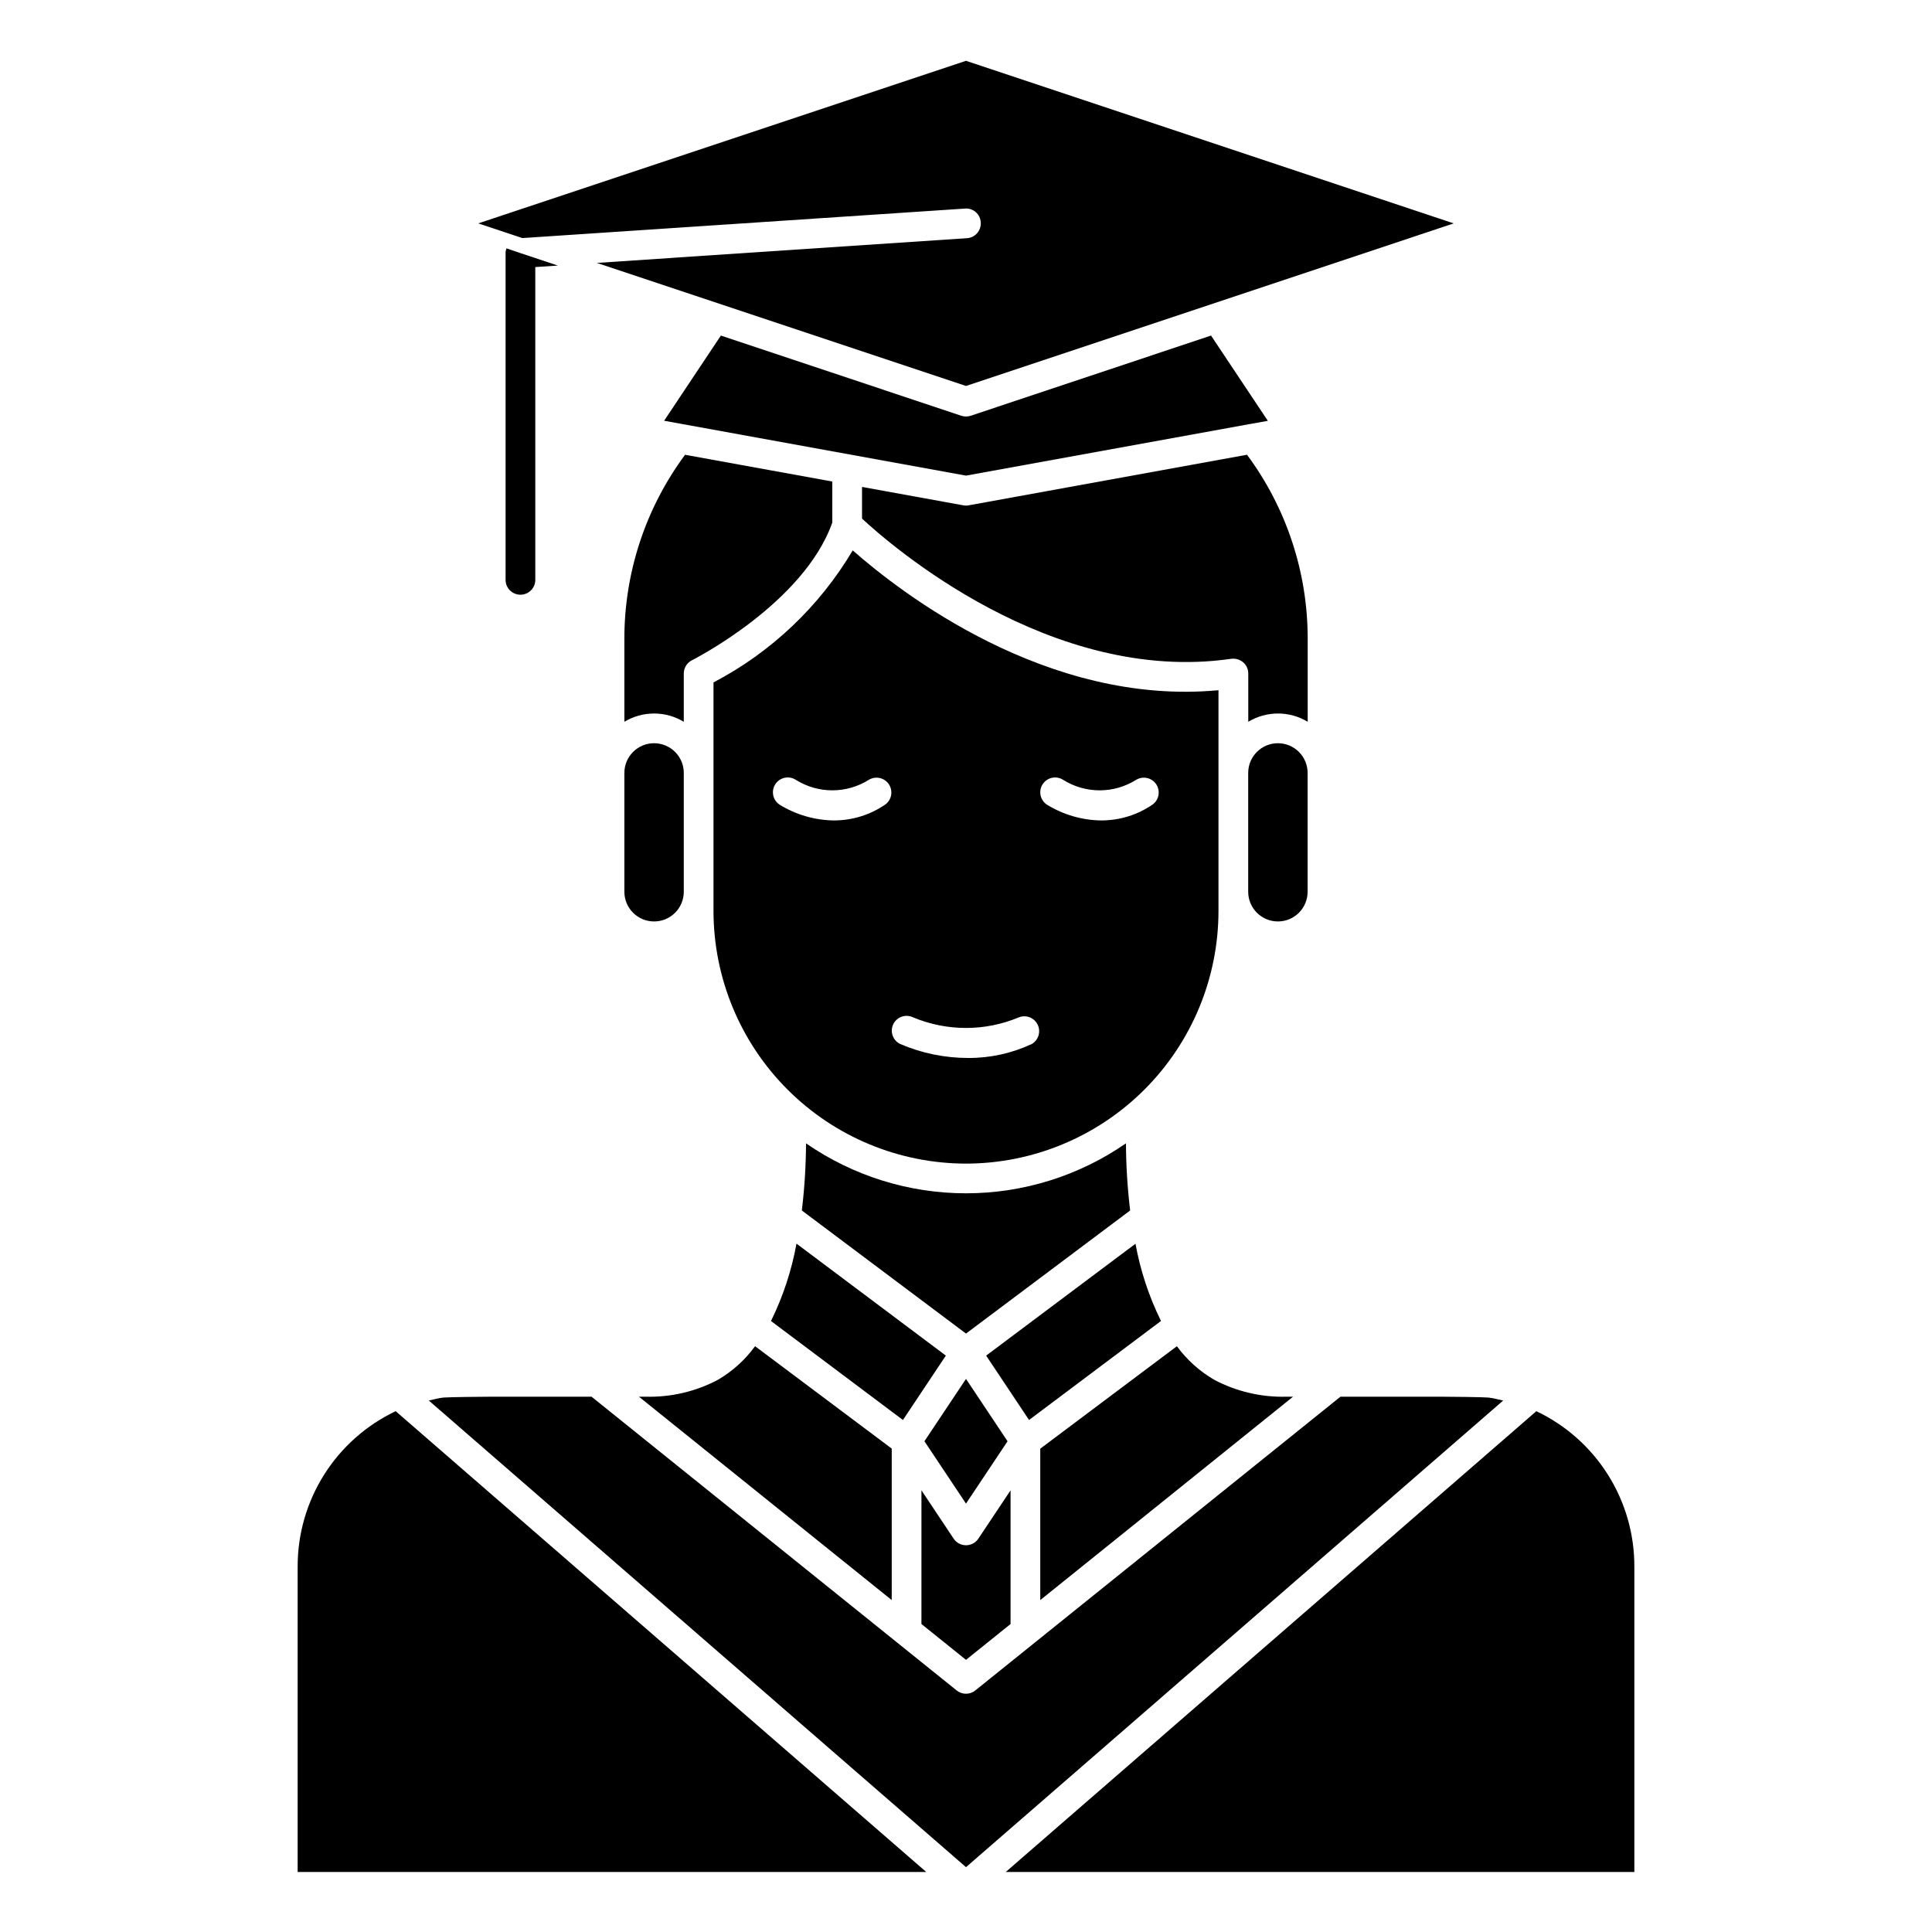 <?xml version="1.0" encoding="UTF-8"?>
<!-- Uploaded to: SVG Repo, www.svgrepo.com, Generator: SVG Repo Mixer Tools -->
<svg fill="#000000" width="800px" height="800px" version="1.1" viewBox="144 144 512 512" xmlns="http://www.w3.org/2000/svg">
 <g>
  <path d="m400 452.37c17.738-0.02 34.746-7.078 47.289-19.621 12.543-12.543 19.602-29.551 19.621-47.293v-58.543c-45.461 4.273-84.293-25.922-96.93-37.055h0.004c-8.82 14.859-21.594 26.973-36.898 34.992v60.613c0.023 17.742 7.082 34.746 19.625 47.289 12.543 12.543 29.551 19.598 47.289 19.617zm20.34-100.58c1.203-1.801 3.633-2.293 5.441-1.102 2.887 1.805 6.227 2.762 9.633 2.762s6.746-0.957 9.637-2.762c1.805-1.125 4.18-0.613 5.359 1.156 1.18 1.773 0.738 4.164-1 5.394-3.981 2.727-8.695 4.184-13.523 4.188-5.109-0.055-10.105-1.504-14.453-4.188-1.801-1.207-2.293-3.641-1.094-5.449zm-39.645 63.691v0.004c0.922-1.969 3.262-2.816 5.227-1.898 9 3.777 19.137 3.777 28.137 0 1.914-0.723 4.066 0.141 4.945 1.992 0.879 1.848 0.195 4.062-1.578 5.094-5.273 2.465-11.031 3.731-16.852 3.699-6.191 0-12.316-1.258-18.004-3.699-1.934-0.93-2.769-3.238-1.875-5.188zm-31.203-63.691c1.203-1.805 3.637-2.297 5.445-1.102 2.891 1.805 6.227 2.758 9.633 2.758s6.742-0.953 9.633-2.758c1.805-1.125 4.18-0.613 5.359 1.156 1.18 1.773 0.738 4.164-1 5.394-3.984 2.727-8.695 4.184-13.523 4.188-5.109-0.055-10.105-1.504-14.453-4.188-1.805-1.207-2.293-3.641-1.094-5.449z"/>
  <path d="m394.66 503.25-39.582-29.676h0.004c-1.293 7.117-3.566 14.02-6.762 20.508l34.969 26.23z"/>
  <path d="m364.57 282.47v-10.863l-39.023-7.086h0.004c-10.484 14.141-16.125 31.285-16.086 48.887v21.867c2.379-1.43 5.098-2.188 7.875-2.188 2.773 0 5.496 0.758 7.871 2.188v-12.789c0-1.492 0.84-2.852 2.172-3.519 0.301-0.145 29.598-15.004 37.188-36.496z"/>
  <path d="m315.11 514.14h-1.785l66.992 53.898v-40.148l-36.215-27.133c-2.637 3.621-5.996 6.66-9.871 8.918-5.883 3.106-12.469 4.644-19.121 4.465z"/>
  <path d="m577.12 640.09v-80.828c0.039-8.637-2.383-17.109-6.984-24.418-4.602-7.312-11.188-13.16-18.992-16.863l-140.61 122.11z"/>
  <path d="m222.88 559.27v80.828h166.59l-140.61-122.12c-7.805 3.703-14.391 9.555-18.992 16.867-4.602 7.312-7.023 15.781-6.984 24.422z"/>
  <path d="m317.34 340.96c-4.348 0-7.875 3.527-7.875 7.875v31.488c0 4.348 3.527 7.871 7.875 7.871s7.871-3.523 7.871-7.871v-31.488c0-2.09-0.828-4.09-2.305-5.566-1.477-1.477-3.481-2.309-5.566-2.309z"/>
  <path d="m400 592.86c-0.898 0-1.766-0.305-2.465-0.867l-96.77-77.852h-26.719c-2.125 0-11.156 0.102-12.516 0.227-1.363 0.125-2.59 0.527-3.891 0.789l142.36 123.66 142.36-123.66c-1.309-0.262-2.559-0.652-3.898-0.789-1.336-0.133-10.387-0.227-12.516-0.227h-26.715l-96.773 77.852c-0.699 0.562-1.566 0.867-2.461 0.867z"/>
  <path d="m482.66 340.96c-4.348 0-7.875 3.527-7.875 7.875v31.488c0 4.348 3.527 7.871 7.875 7.871s7.871-3.523 7.871-7.871v-31.488c0-2.09-0.828-4.09-2.305-5.566-1.477-1.477-3.481-2.309-5.566-2.309z"/>
  <path d="m324.84 256.38 75.156 13.664 75.145-13.656h0.047l4.801-0.867-15.051-22.594-63.699 21.254c-0.809 0.266-1.68 0.266-2.488 0l-63.707-21.254-15.043 22.578 4.801 0.867z"/>
  <path d="m529.25 203.2-129.25-43.086-129.25 43.086 11.684 3.891 117.29-7.816v-0.004c1.047-0.086 2.082 0.258 2.871 0.949s1.262 1.672 1.316 2.719c0.07 1.043-0.277 2.07-0.965 2.856-0.688 0.785-1.66 1.266-2.703 1.332l-98.086 6.543 97.844 32.613z"/>
  <path d="m405.34 503.25 11.367 17.059 34.969-26.238v0.004c-3.191-6.477-5.469-13.367-6.762-20.469z"/>
  <path d="m400.7 277.92c-0.465 0.086-0.938 0.086-1.402 0l-26.852-4.879v8.391c7.461 6.934 50.012 44.082 97.848 37.156h0.004c1.129-0.141 2.269 0.195 3.148 0.922 0.863 0.746 1.359 1.832 1.359 2.977v12.793-0.004c2.379-1.43 5.098-2.188 7.875-2.188 2.773 0 5.496 0.758 7.871 2.188v-21.867c0.043-17.605-5.598-34.75-16.082-48.895z"/>
  <path d="m442.39 447c-12.457 8.621-27.242 13.238-42.391 13.238s-29.938-4.617-42.391-13.238c-0.031 5.945-0.402 11.887-1.113 17.789l43.504 32.621 43.5-32.621c-0.707-5.902-1.078-11.844-1.109-17.789z"/>
  <path d="m400 542.47 11.012-16.523-11.012-16.523-11.016 16.523z"/>
  <path d="m388.19 574.38 11.809 9.496 11.809-9.492v-35.426l-8.535 12.801v-0.004c-0.73 1.098-1.961 1.754-3.273 1.754-1.316 0-2.547-0.656-3.277-1.754l-8.531-12.805z"/>
  <path d="m419.68 568.04 66.988-53.898h-1.793c-6.644 0.168-13.219-1.375-19.09-4.481-3.879-2.254-7.246-5.285-9.895-8.902l-36.211 27.156z"/>
  <path d="m291.84 214.38-5.984 0.395 0.004 82.895c0 2.172-1.762 3.934-3.938 3.934-2.172 0-3.938-1.762-3.938-3.934v-86.594c-0.004-0.434 0.078-0.859 0.238-1.262l3.699 1.262z"/>
 </g>
</svg>